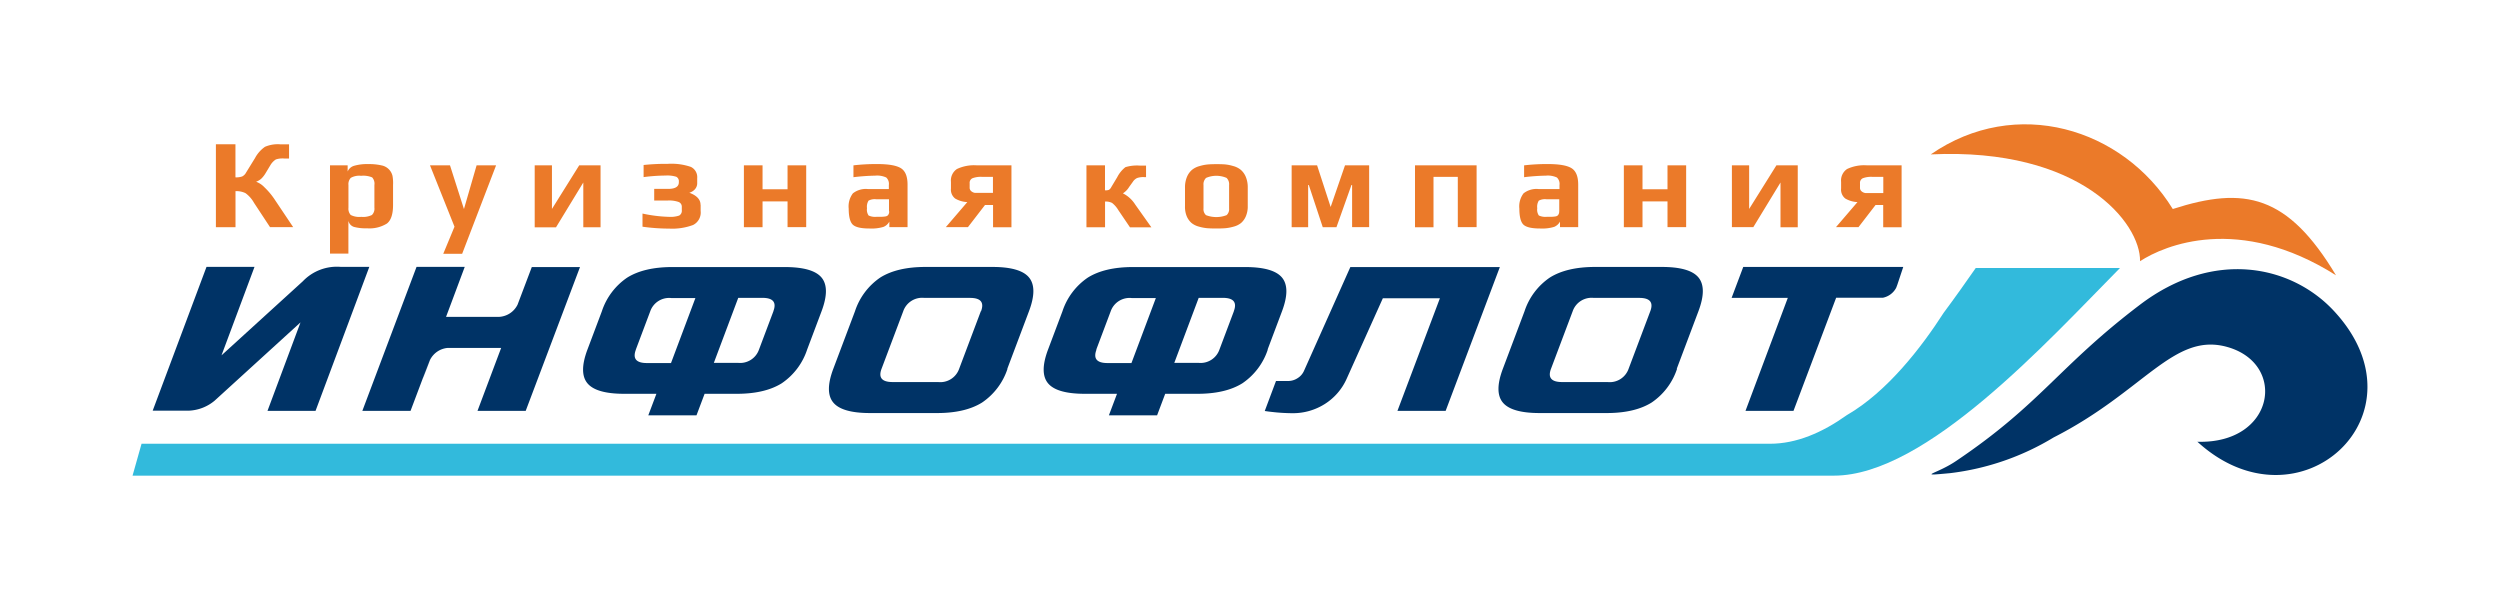 <svg xmlns="http://www.w3.org/2000/svg" viewBox="0 0 500 120">
  <title>infoflot-logo</title>
  <rect width="500" height="120" fill="none"/>
  <g>
    <path d="M424,53.6c-14.48,14.65-38.78,41.53-57.21,41.53H26.51l1.8-6.38H354c5.29,0,10.45-2.22,15.36-5.72,8.13-4.69,15-13.67,19.38-20.48,2.28-3.06,4.42-6.1,6.41-8.95,5,0,23.08,0,28.82,0h0Z" fill="#32badc" fill-rule="evenodd"/>
    <path d="M439.47,88.34c20.33,18.6,46.64-5.53,27.22-26.25-8.45-9-23.89-12.38-38.69-1.15-16.3,12.37-19.78,19.81-36.77,31.25-4,2.71-8.14,3.08-1.2,2.44a51.75,51.75,0,0,0,20.71-7.15c18.11-9.21,24-21.11,34.73-18.08,12.05,3.41,9.44,19.43-6,18.95h0Z" fill="#036" fill-rule="evenodd"/>
    <path d="M434.56,41.8c14.41-4.64,23-2.8,32.64,13.26-19.44-12.3-34.32-6-39.19-2.82h0c0.13-7.59-11.81-22.78-41.86-21.36,17-11.76,38.42-5.31,48.41,10.93h0Z" fill="#eb7a29" fill-rule="evenodd"/>
    <path d="M43.18,45.45V28.85h3.91v6.62a3.67,3.67,0,0,0,1.35-.18,1.82,1.82,0,0,0,.77-0.77L51,31.62a6.43,6.43,0,0,1,2-2.26,6.46,6.46,0,0,1,3-.5h1.81v2.84h-1a4.27,4.27,0,0,0-1.64.19A3.41,3.41,0,0,0,54.1,33l-1,1.66a5.18,5.18,0,0,1-.88,1.11,3.34,3.34,0,0,1-1,.58,4.32,4.32,0,0,1,1.66,1.1A14.26,14.26,0,0,1,55,40l3.63,5.42H54L50.8,40.56a6,6,0,0,0-1.7-1.93,4.14,4.14,0,0,0-2-.4v7.21H43.18ZM78.61,37V41q0,2.76-1.23,3.71a6.6,6.6,0,0,1-4,.95,8.9,8.9,0,0,1-2.59-.28,1.65,1.65,0,0,1-1.11-1.23v6.57H66V33.07h3.53V34.3a2,2,0,0,1,1.32-1.15,9.49,9.49,0,0,1,2.88-.33,10.69,10.69,0,0,1,2.58.26,2.78,2.78,0,0,1,2.19,2.1A8,8,0,0,1,78.61,37h0Zm-3.73,4.55V37a1.85,1.85,0,0,0-.45-1.52,4.63,4.63,0,0,0-2.21-.32,3.44,3.44,0,0,0-2.06.41A1.82,1.82,0,0,0,69.69,37v4.58A1.84,1.84,0,0,0,70.15,43a3.8,3.8,0,0,0,2.1.37A4,4,0,0,0,74.38,43a1.75,1.75,0,0,0,.5-1.47h0Zm24.33-8.46L92.43,50.76H88.65l2.25-5.42L86,33.07H90l2.79,8.74,2.53-8.74h3.86Zm12,12.37h-4.27V33.07h3.45v8.72l5.45-8.72h4.27V45.45h-3.45V36.5l-5.45,8.95h0ZM140.13,41V42.2A2.78,2.78,0,0,1,138.61,45a11.94,11.94,0,0,1-4.79.72,38.31,38.31,0,0,1-5.32-.38V42.71a28,28,0,0,0,5.34.66,5.33,5.33,0,0,0,2-.26,1.1,1.1,0,0,0,.52-1.1V41.38a1,1,0,0,0-.68-1,5.78,5.78,0,0,0-2.08-.28h-2.76V37.78h2.76q2.17,0,2.17-1.33v-0.1a1,1,0,0,0-.52-1,6,6,0,0,0-2.13-.24,35.81,35.81,0,0,0-4.4.31V33a42,42,0,0,1,4.81-.23,11.94,11.94,0,0,1,4.64.61,2.27,2.27,0,0,1,1.27,2.25v0.95a1.8,1.8,0,0,1-.47,1.29,2.4,2.4,0,0,1-1.11.68q2.25,0.82,2.25,2.43h0Zm21.11,4.42h-3.73V40.28h-5v5.16h-3.73V33.07h3.73v4.78h5V33.07h3.73V45.45h0Zm20.29,0h-3.66V44.32a2.34,2.34,0,0,1-1.18,1.06,8.33,8.33,0,0,1-2.81.32q-2.51,0-3.32-.77t-0.82-3.2a4.32,4.32,0,0,1,.84-3.06,4.18,4.18,0,0,1,3-.86h4.19V37a1.74,1.74,0,0,0-.52-1.5,4.32,4.32,0,0,0-2.21-.37,41.74,41.74,0,0,0-4.35.31V33.07a39.78,39.78,0,0,1,4.73-.26q3.43,0,4.76.83t1.33,3.29v8.51h0Zm-3.73-3.17v-2.4h-2.56a2.6,2.6,0,0,0-1.53.28,2.3,2.3,0,0,0-.31,1.51,2.06,2.06,0,0,0,.32,1.46,3.12,3.12,0,0,0,1.62.26h0.95A6.57,6.57,0,0,0,177,43.3a1.05,1.05,0,0,0,.5-0.17,1,1,0,0,0,.24-0.32,1.21,1.21,0,0,0,.1-0.54h0Zm15.82,3.17h-4.45l4.29-5a5.29,5.29,0,0,1-2.44-.72,2.26,2.26,0,0,1-.83-2V36.37a2.76,2.76,0,0,1,1.2-2.57,8,8,0,0,1,4-.73h6.9V45.45h-3.68V41H197l-3.43,4.45h0Zm0.31-8.82v0.89a0.91,0.91,0,0,0,.36.78,1.46,1.46,0,0,0,.73.31q0.37,0,1.09,0h2.48V35.37h-2.2a4.78,4.78,0,0,0-1.88.27,1,1,0,0,0-.58,1h0Zm23.36,8.82V33.07H221v5a2,2,0,0,0,.78-0.1,1.32,1.32,0,0,0,.47-0.54l1.2-2a6,6,0,0,1,1.64-2,8,8,0,0,1,2.89-.31h1.23v2.3h-0.41a3.76,3.76,0,0,0-1.39.19,2.12,2.12,0,0,0-.86.78l-0.72,1a3.87,3.87,0,0,1-1.25,1.28,6.18,6.18,0,0,1,2.45,2.22l3.25,4.58H226L223.65,42a5.16,5.16,0,0,0-1.23-1.41,2.76,2.76,0,0,0-1.41-.28v5.14h-3.73Zm32.26-7.9V41.2a5,5,0,0,1-.38,2.06,3.65,3.65,0,0,1-.95,1.33,3.9,3.9,0,0,1-1.47.73,9,9,0,0,1-1.66.32q-0.75.06-1.83,0.06t-1.83-.06a9,9,0,0,1-1.66-.32,3.89,3.89,0,0,1-1.47-.73,3.65,3.65,0,0,1-.95-1.33A5,5,0,0,1,237,41.2V37.55a5.44,5.44,0,0,1,.4-2.19,3.75,3.75,0,0,1,1-1.39,4,4,0,0,1,1.5-.75,8.65,8.65,0,0,1,1.65-.33q0.73-.06,1.78-0.06T245,32.88a8.65,8.65,0,0,1,1.65.33,4,4,0,0,1,1.5.75,3.75,3.75,0,0,1,1,1.39,5.45,5.45,0,0,1,.4,2.19h0Zm-3.73,4.09V37a1.74,1.74,0,0,0-.51-1.42,5.17,5.17,0,0,0-4.09,0A1.74,1.74,0,0,0,240.7,37v4.68a1.61,1.61,0,0,0,.5,1.35,5.72,5.72,0,0,0,4.12,0,1.61,1.61,0,0,0,.5-1.35h0Zm28,3.81h-3.4V37h-0.13l-3,8.44h-2.74L261.76,37h-0.13v8.44h-3.3V33.07h5.09l2.71,8.33L269,33.07h4.83V45.45h0Zm21.47,0h-3.73V35.37h-4.86V45.45H283V33.07h12.32V45.45h0Zm20.29,0H312V44.32a2.34,2.34,0,0,1-1.18,1.06,8.33,8.33,0,0,1-2.81.32q-2.51,0-3.32-.77t-0.82-3.2a4.32,4.32,0,0,1,.84-3.06,4.18,4.18,0,0,1,3-.86h4.19V37a1.74,1.74,0,0,0-.52-1.5,4.32,4.32,0,0,0-2.21-.37,41.74,41.74,0,0,0-4.35.31V33.07a39.78,39.78,0,0,1,4.73-.26q3.43,0,4.76.83t1.33,3.29v8.51h0Zm-3.73-3.17v-2.4h-2.56a2.6,2.6,0,0,0-1.53.28,2.3,2.3,0,0,0-.31,1.51,2.06,2.06,0,0,0,.32,1.46,3.12,3.12,0,0,0,1.62.26h0.95A6.57,6.57,0,0,0,311,43.3a1.05,1.05,0,0,0,.5-0.17,1,1,0,0,0,.24-0.32,1.21,1.21,0,0,0,.1-0.54h0Zm25.38,3.17h-3.73V40.28h-5v5.16h-3.73V33.07h3.73v4.78h5V33.07h3.73V45.45h0Zm13.42,0h-4.27V33.07h3.45v8.72l5.45-8.72h4.27V45.45h-3.45V36.5l-5.45,8.95h0Zm21,0h-4.45l4.29-5a5.29,5.29,0,0,1-2.44-.72,2.26,2.26,0,0,1-.83-2V36.37a2.76,2.76,0,0,1,1.2-2.57,8,8,0,0,1,4-.73h6.9V45.45h-3.68V41h-1.53l-3.43,4.45h0ZM372,36.63v0.89a0.91,0.91,0,0,0,.36.78,1.46,1.46,0,0,0,.73.31q0.37,0,1.09,0h2.48V35.37h-2.2a4.78,4.78,0,0,0-1.88.27,1,1,0,0,0-.58,1h0Z" fill="#eb7a29"/>
    <path d="M60.57,56.25a9.41,9.41,0,0,1,7.63-2.87h5.66L63.11,82.17H53.5L60.1,64.48,42.93,80.13h0a8.57,8.57,0,0,1-5.07,2H30.54L41.3,53.38H50.9L44.3,71.07,60.57,56.25h0Zm39.67,13.31c-1.59,4.22-3.15,8.39-4.74,12.61h9.64L116,53.41h-9.64l-2.85,7.53a4.38,4.38,0,0,1-3.65,2.43H89.21c1.26-3.34,2.48-6.63,3.74-10H83.31L72.47,82.17h9.64l4.75-12.61h0C85.57,73,83,79.92,86,72a4.35,4.35,0,0,1,3.48-2.41h10.79ZM288,59.6l-8.51,22.57h9.64l10.84-28.76H270.07l-9.29,20.8a3.26,3.26,0,0,1-1.26,1.42,3.44,3.44,0,0,1-1.91.57h-2.41l-2.25,6q0.81,0.13,1.74.22,0.77,0.09,1.74.15t2,0.07a11.9,11.9,0,0,0,6.53-1.84,11.53,11.53,0,0,0,4.35-5l7.26-16.15H288ZM161.43,69.91l2.88-7.65q1.75-4.65,0-6.75t-7.37-2.1H134.46q-5.62,0-9,2.1a13.07,13.07,0,0,0-5.09,6.75l-2.88,7.65q-1.75,4.65,0,6.75t7.37,2.1h6.42l-1.62,4.3h9.64l1.62-4.3h6.42q5.62,0,9-2.1a13.07,13.07,0,0,0,5.09-6.75h0Zm-6.75-7.65-2.88,7.65a4,4,0,0,1-4.21,2.66h-4.82l4.88-13h4.82q3.21,0,2.21,2.65h0Zm-27.51,7.65,2.88-7.65a4,4,0,0,1,4.21-2.65h4.82l-4.88,13h-4.82q-3.21,0-2.21-2.66h0Zm69-7.67-4.34,11.52a4,4,0,0,1-4.21,2.65h-9.1q-3.21,0-2.21-2.65l4.34-11.52a4,4,0,0,1,4.21-2.66H194q3.21,0,2.21,2.66h0Zm5.29,11.52,4.34-11.52q1.75-4.64,0-6.75t-7.37-2.1H185.08q-5.62,0-9,2.1A13.07,13.07,0,0,0,171,62.24l-4.34,11.52q-1.75,4.65,0,6.75t7.37,2.1h13.38q5.62,0,9-2.1a13.06,13.06,0,0,0,5.09-6.75h0Zm52.06-3.85,2.88-7.65q1.75-4.65,0-6.75t-7.37-2.1H226.58q-5.62,0-9,2.1a13.07,13.07,0,0,0-5.09,6.75l-2.88,7.65q-1.75,4.65,0,6.75t7.37,2.1h6.42l-1.62,4.3h9.64l1.62-4.3h6.43q5.62,0,9-2.1a13.07,13.07,0,0,0,5.09-6.75h0Zm-6.75-7.65-2.88,7.65a4,4,0,0,1-4.21,2.66h-4.82l4.88-13h4.82q3.21,0,2.21,2.65h0Zm-27.51,7.65,2.88-7.65a4,4,0,0,1,4.21-2.65h4.82l-4.88,13H221.5q-3.21,0-2.21-2.66h0Zm110.8-7.67-4.34,11.52a4,4,0,0,1-4.21,2.65h-9.1q-3.21,0-2.21-2.65l4.34-11.52a4,4,0,0,1,4.21-2.66h9.1q3.21,0,2.21,2.66h0Zm5.29,11.52,4.34-11.52q1.75-4.64,0-6.75t-7.37-2.1H319q-5.62,0-9,2.1a13.06,13.06,0,0,0-5.09,6.75l-4.34,11.52q-1.75,4.65,0,6.75t7.37,2.1h13.38q5.62,0,9-2.1a13.07,13.07,0,0,0,5.09-6.75h0Zm23.35,8.41,8.53-22.62h9.34a3.88,3.88,0,0,0,2.67-2l0.23-.61,1.18-3.55h-32l-2.33,6.19h11.24L349.1,82.17h9.64Z" fill="#036"/>
  </g>
</svg>
